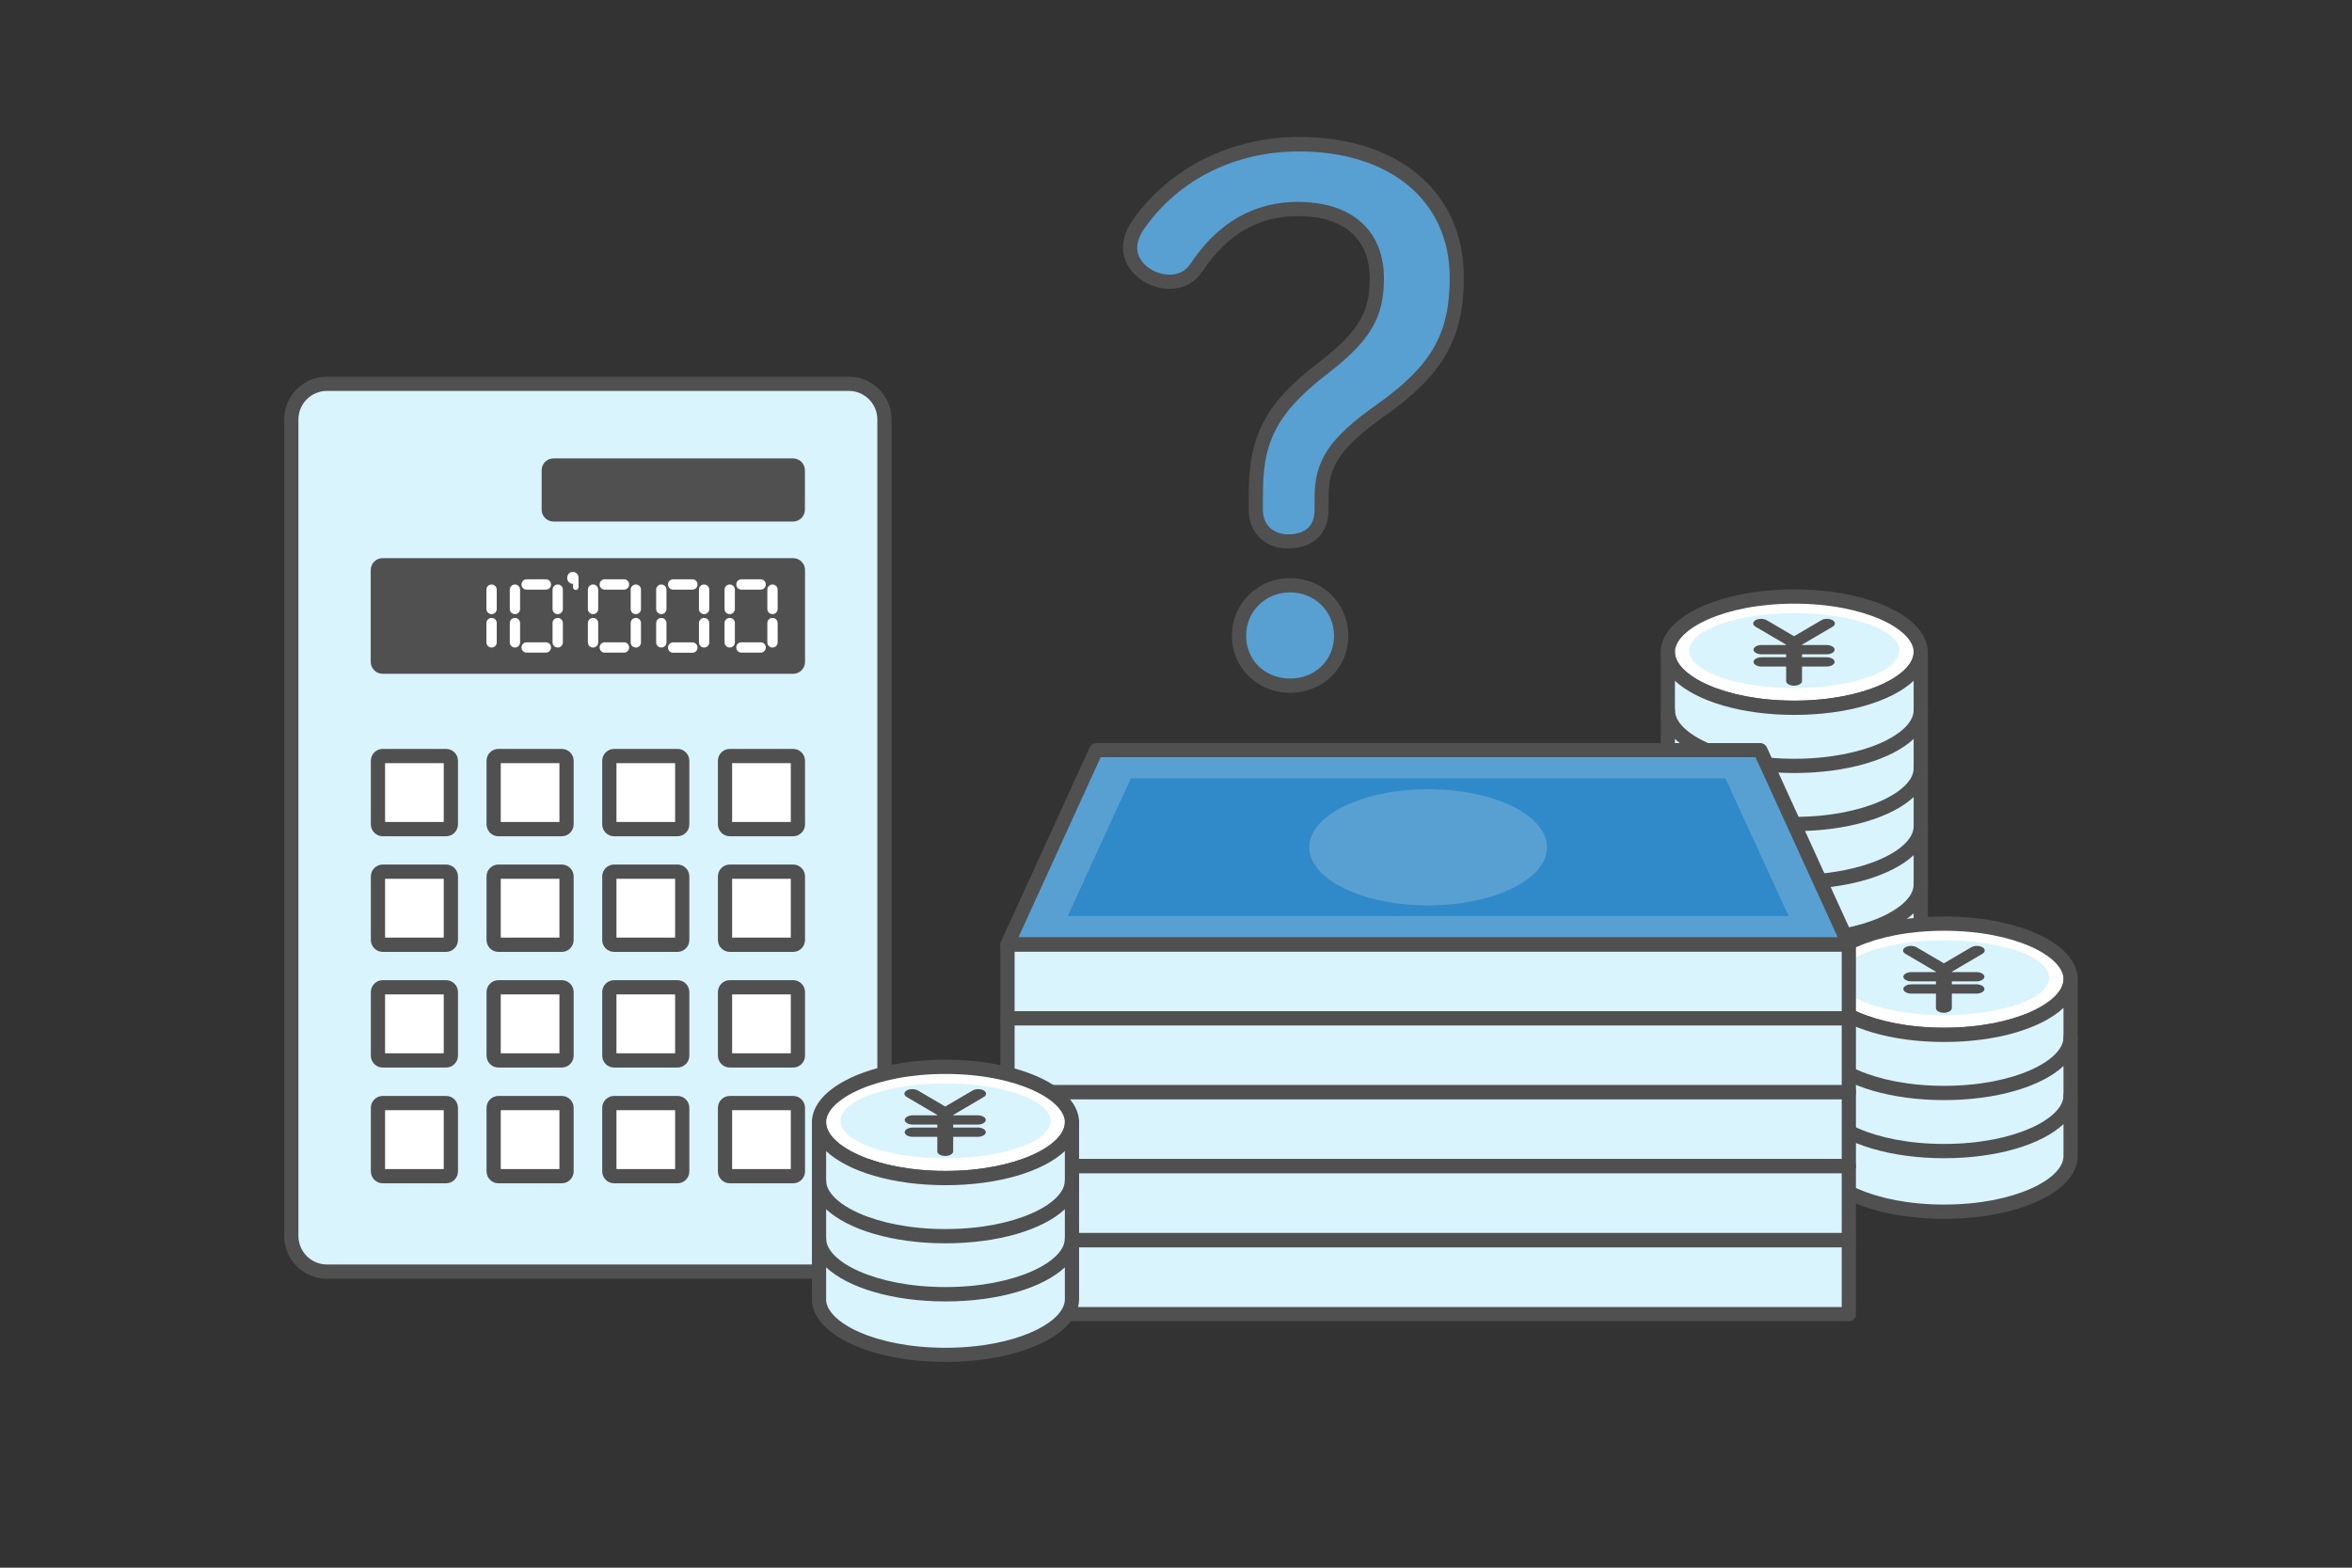 <svg width="240" height="160" viewBox="0 0 240 160" fill="none" xmlns="http://www.w3.org/2000/svg"><rect x="0" y="0" width="240" height="160" fill="#333333" stroke="none"/><g clip-path="url(#clip0_3051_125475)"><path d="M134.869 52.016C134.869 54.151 133.503 55.254 131.507 55.254C129.511 55.254 128.145 54.017 128.145 52.016V50.499C128.145 45.065 129.451 41.826 135.002 37.569C139.393 34.197 140.494 31.989 140.494 28.423C140.494 23.813 137.337 21.339 132.462 21.339C128.411 21.339 124.843 23.134 122.036 27.392C121.42 28.289 120.452 28.762 119.363 28.762C117.235 28.762 115.312 27.186 115.312 25.317C115.312 24.493 115.65 23.595 116.267 22.77C119.835 17.748 125.798 14.716 132.523 14.716C142.054 14.716 148.646 19.871 148.646 28.338C148.646 34.257 146.662 37.763 140.965 41.826C135.958 45.332 134.857 47.467 134.857 50.706V52.016H134.869ZM136.853 64.886C136.853 67.773 134.591 69.98 131.64 69.98C128.689 69.98 126.427 67.773 126.427 64.886C126.427 61.999 128.689 59.73 131.64 59.73C134.591 59.73 136.853 61.999 136.853 64.886Z" fill="#589FD2"/><path d="M131.64 70.708C128.314 70.708 125.701 68.148 125.701 64.885C125.701 61.622 128.314 59.002 131.64 59.002C134.966 59.002 137.579 61.586 137.579 64.885C137.579 68.185 134.966 70.708 131.64 70.708ZM131.64 60.458C129.124 60.458 127.153 62.399 127.153 64.885C127.153 67.372 129.076 69.252 131.64 69.252C134.204 69.252 136.127 67.372 136.127 64.885C136.127 62.399 134.156 60.458 131.64 60.458ZM131.507 55.982C129.064 55.982 127.419 54.393 127.419 52.015V50.499C127.419 44.422 129.149 41.135 134.567 36.986C138.994 33.59 139.768 31.516 139.768 28.41C139.768 24.371 137.107 22.054 132.463 22.054C128.399 22.054 125.181 23.922 122.641 27.78C121.891 28.871 120.694 29.478 119.364 29.478C116.824 29.478 114.586 27.525 114.586 25.305C114.586 24.323 114.973 23.291 115.687 22.321C119.4 17.105 125.689 13.976 132.523 13.976C142.756 13.976 149.372 19.604 149.372 28.325C149.372 34.512 147.279 38.199 141.377 42.408C136.442 45.865 135.571 47.831 135.571 50.693V52.003C135.571 54.441 134.011 55.97 131.483 55.97L131.507 55.982ZM132.463 20.611C137.942 20.611 141.22 23.534 141.22 28.422C141.22 32.425 139.816 34.791 135.45 38.151C129.862 42.445 128.87 45.55 128.87 50.511V52.028C128.87 53.568 129.886 54.538 131.507 54.538C132.487 54.538 134.144 54.211 134.144 52.028V50.718C134.144 46.945 135.704 44.652 140.554 41.244C146.07 37.314 147.932 34.063 147.932 28.35C147.932 20.514 141.885 15.456 132.535 15.456C126.076 15.456 120.367 18.282 116.86 23.194C116.328 23.91 116.037 24.662 116.037 25.317C116.037 26.736 117.622 28.034 119.364 28.034C120.234 28.034 120.972 27.658 121.444 26.967C124.226 22.746 127.939 20.599 132.475 20.599L132.463 20.611Z" fill="#505050"/><path d="M86.621 39.17H33.354C31.35 39.17 29.726 40.799 29.726 42.809V126.142C29.726 128.152 31.35 129.781 33.354 129.781H86.621C88.625 129.781 90.25 128.152 90.25 126.142V42.809C90.25 40.799 88.625 39.17 86.621 39.17Z" fill="#DAF4FD"/><path d="M86.621 130.509H33.354C30.947 130.509 29 128.544 29 126.143V42.809C29 40.407 30.947 38.442 33.354 38.442H86.621C89.028 38.442 90.976 40.407 90.976 42.809V126.143C90.976 128.544 89.028 130.509 86.621 130.509ZM33.354 39.898C31.758 39.898 30.451 41.208 30.451 42.809V126.143C30.451 127.744 31.758 129.054 33.354 129.054H86.621C88.218 129.054 89.524 127.744 89.524 126.143V42.809C89.524 41.208 88.218 39.898 86.621 39.898H33.354Z" fill="#505050"/><path d="M80.936 56.965H39.039C38.371 56.965 37.829 57.508 37.829 58.178V67.554C37.829 68.224 38.371 68.767 39.039 68.767H80.936C81.604 68.767 82.146 68.224 82.146 67.554V58.178C82.146 57.508 81.604 56.965 80.936 56.965Z" fill="#505050"/><path d="M80.924 46.787H56.48C55.812 46.787 55.27 47.33 55.27 48V52.015C55.27 52.685 55.812 53.228 56.48 53.228H80.924C81.592 53.228 82.134 52.685 82.134 52.015V48C82.134 47.33 81.592 46.787 80.924 46.787Z" fill="#505050"/><path d="M45.523 77.161H39.039C38.772 77.161 38.556 77.378 38.556 77.646V84.136C38.556 84.404 38.772 84.621 39.039 84.621H45.523C45.79 84.621 46.006 84.404 46.006 84.136V77.646C46.006 77.378 45.79 77.161 45.523 77.161Z" fill="white"/><path d="M45.28 77.889V83.894H39.293V77.889H45.28ZM45.522 76.434H39.051C38.386 76.434 37.842 76.979 37.842 77.647V84.136C37.842 84.803 38.386 85.349 39.051 85.349H45.522C46.188 85.349 46.732 84.803 46.732 84.136V77.647C46.732 76.979 46.188 76.434 45.522 76.434Z" fill="#505050"/><path d="M57.327 77.161H50.844C50.577 77.161 50.36 77.378 50.36 77.646V84.136C50.36 84.404 50.577 84.621 50.844 84.621H57.327C57.594 84.621 57.811 84.404 57.811 84.136V77.646C57.811 77.378 57.594 77.161 57.327 77.161Z" fill="white"/><path d="M57.085 77.889V83.894H51.098V77.889H57.085ZM57.327 76.434H50.856C50.191 76.434 49.647 76.979 49.647 77.647V84.136C49.647 84.803 50.191 85.349 50.856 85.349H57.327C57.992 85.349 58.536 84.803 58.536 84.136V77.647C58.536 76.979 57.992 76.434 57.327 76.434Z" fill="#505050"/><path d="M69.132 77.161H62.649C62.382 77.161 62.165 77.378 62.165 77.646V84.136C62.165 84.404 62.382 84.621 62.649 84.621H69.132C69.399 84.621 69.616 84.404 69.616 84.136V77.646C69.616 77.378 69.399 77.161 69.132 77.161Z" fill="white"/><path d="M68.89 77.889V83.894H62.903V77.889H68.89ZM69.132 76.434H62.661C61.995 76.434 61.451 76.979 61.451 77.647V84.136C61.451 84.803 61.995 85.349 62.661 85.349H69.132C69.797 85.349 70.341 84.803 70.341 84.136V77.647C70.341 76.979 69.797 76.434 69.132 76.434Z" fill="#505050"/><path d="M80.936 77.161H74.454C74.186 77.161 73.97 77.378 73.97 77.646V84.136C73.97 84.404 74.186 84.621 74.454 84.621H80.936C81.204 84.621 81.42 84.404 81.42 84.136V77.646C81.42 77.378 81.204 77.161 80.936 77.161Z" fill="white"/><path d="M80.694 77.889V83.894H74.707V77.889H80.694ZM80.936 76.434H74.465C73.8 76.434 73.256 76.979 73.256 77.647V84.136C73.256 84.803 73.8 85.349 74.465 85.349H80.936C81.602 85.349 82.146 84.803 82.146 84.136V77.647C82.146 76.979 81.602 76.434 80.936 76.434Z" fill="#505050"/><path d="M45.523 88.964H39.039C38.772 88.964 38.556 89.181 38.556 89.449V95.939C38.556 96.207 38.772 96.424 39.039 96.424H45.523C45.79 96.424 46.006 96.207 46.006 95.939V89.449C46.006 89.181 45.79 88.964 45.523 88.964Z" fill="white"/><path d="M45.28 89.691V95.695H39.293V89.691H45.28ZM45.522 88.235H39.051C38.386 88.235 37.842 88.781 37.842 89.448V95.938C37.842 96.605 38.386 97.151 39.051 97.151H45.522C46.188 97.151 46.732 96.605 46.732 95.938V89.448C46.732 88.781 46.188 88.235 45.522 88.235Z" fill="#505050"/><path d="M57.327 88.964H50.844C50.577 88.964 50.36 89.181 50.36 89.449V95.939C50.36 96.207 50.577 96.424 50.844 96.424H57.327C57.594 96.424 57.811 96.207 57.811 95.939V89.449C57.811 89.181 57.594 88.964 57.327 88.964Z" fill="white"/><path d="M57.085 89.691V95.695H51.098V89.691H57.085ZM57.327 88.235H50.856C50.191 88.235 49.647 88.781 49.647 89.448V95.938C49.647 96.605 50.191 97.151 50.856 97.151H57.327C57.992 97.151 58.536 96.605 58.536 95.938V89.448C58.536 88.781 57.992 88.235 57.327 88.235Z" fill="#505050"/><path d="M69.132 88.964H62.649C62.382 88.964 62.165 89.181 62.165 89.449V95.939C62.165 96.207 62.382 96.424 62.649 96.424H69.132C69.399 96.424 69.616 96.207 69.616 95.939V89.449C69.616 89.181 69.399 88.964 69.132 88.964Z" fill="white"/><path d="M68.89 89.691V95.695H62.903V89.691H68.89ZM69.132 88.235H62.661C61.995 88.235 61.451 88.781 61.451 89.448V95.938C61.451 96.605 61.995 97.151 62.661 97.151H69.132C69.797 97.151 70.341 96.605 70.341 95.938V89.448C70.341 88.781 69.797 88.235 69.132 88.235Z" fill="#505050"/><path d="M80.936 88.964H74.454C74.186 88.964 73.97 89.181 73.97 89.449V95.939C73.97 96.207 74.186 96.424 74.454 96.424H80.936C81.204 96.424 81.42 96.207 81.42 95.939V89.449C81.42 89.181 81.204 88.964 80.936 88.964Z" fill="white"/><path d="M80.694 89.691V95.695H74.707V89.691H80.694ZM80.936 88.235H74.465C73.8 88.235 73.256 88.781 73.256 89.448V95.938C73.256 96.605 73.8 97.151 74.465 97.151H80.936C81.602 97.151 82.146 96.605 82.146 95.938V89.448C82.146 88.781 81.602 88.235 80.936 88.235Z" fill="#505050"/><path d="M45.523 100.778H39.039C38.772 100.778 38.556 100.996 38.556 101.264V107.753C38.556 108.021 38.772 108.238 39.039 108.238H45.523C45.79 108.238 46.006 108.021 46.006 107.753V101.264C46.006 100.996 45.79 100.778 45.523 100.778Z" fill="white"/><path d="M45.28 101.494V107.498H39.293V101.494H45.28ZM45.522 100.038H39.051C38.386 100.038 37.842 100.584 37.842 101.251V107.741C37.842 108.408 38.386 108.954 39.051 108.954H45.522C46.188 108.954 46.732 108.408 46.732 107.741V101.251C46.732 100.584 46.188 100.038 45.522 100.038Z" fill="#505050"/><path d="M57.327 100.778H50.844C50.577 100.778 50.36 100.996 50.36 101.264V107.753C50.36 108.021 50.577 108.238 50.844 108.238H57.327C57.594 108.238 57.811 108.021 57.811 107.753V101.264C57.811 100.996 57.594 100.778 57.327 100.778Z" fill="white"/><path d="M57.085 101.494V107.498H51.098V101.494H57.085ZM57.327 100.038H50.856C50.191 100.038 49.647 100.584 49.647 101.251V107.741C49.647 108.408 50.191 108.954 50.856 108.954H57.327C57.992 108.954 58.536 108.408 58.536 107.741V101.251C58.536 100.584 57.992 100.038 57.327 100.038Z" fill="#505050"/><path d="M69.132 100.778H62.649C62.382 100.778 62.165 100.996 62.165 101.264V107.753C62.165 108.021 62.382 108.238 62.649 108.238H69.132C69.399 108.238 69.616 108.021 69.616 107.753V101.264C69.616 100.996 69.399 100.778 69.132 100.778Z" fill="white"/><path d="M68.89 101.494V107.498H62.903V101.494H68.89ZM69.132 100.038H62.661C61.995 100.038 61.451 100.584 61.451 101.251V107.741C61.451 108.408 61.995 108.954 62.661 108.954H69.132C69.797 108.954 70.341 108.408 70.341 107.741V101.251C70.341 100.584 69.797 100.038 69.132 100.038Z" fill="#505050"/><path d="M80.936 100.778H74.454C74.186 100.778 73.97 100.996 73.97 101.264V107.753C73.97 108.021 74.186 108.238 74.454 108.238H80.936C81.204 108.238 81.42 108.021 81.42 107.753V101.264C81.42 100.996 81.204 100.778 80.936 100.778Z" fill="white"/><path d="M80.694 101.494V107.498H74.707V101.494H80.694ZM80.936 100.038H74.465C73.8 100.038 73.256 100.584 73.256 101.251V107.741C73.256 108.408 73.8 108.954 74.465 108.954H80.936C81.602 108.954 82.146 108.408 82.146 107.741V101.251C82.146 100.584 81.602 100.038 80.936 100.038Z" fill="#505050"/><path d="M45.523 112.581H39.039C38.772 112.581 38.556 112.798 38.556 113.066V119.556C38.556 119.824 38.772 120.041 39.039 120.041H45.523C45.79 120.041 46.006 119.824 46.006 119.556V113.066C46.006 112.798 45.79 112.581 45.523 112.581Z" fill="white"/><path d="M45.28 113.308V119.313H39.293V113.308H45.28ZM45.522 111.853H39.051C38.386 111.853 37.842 112.398 37.842 113.066V119.555C37.842 120.222 38.386 120.768 39.051 120.768H45.522C46.188 120.768 46.732 120.222 46.732 119.555V113.066C46.732 112.398 46.188 111.853 45.522 111.853Z" fill="#505050"/><path d="M57.327 112.581H50.844C50.577 112.581 50.36 112.798 50.36 113.066V119.556C50.36 119.824 50.577 120.041 50.844 120.041H57.327C57.594 120.041 57.811 119.824 57.811 119.556V113.066C57.811 112.798 57.594 112.581 57.327 112.581Z" fill="white"/><path d="M57.085 113.308V119.313H51.098V113.308H57.085ZM57.327 111.853H50.856C50.191 111.853 49.647 112.398 49.647 113.066V119.555C49.647 120.222 50.191 120.768 50.856 120.768H57.327C57.992 120.768 58.536 120.222 58.536 119.555V113.066C58.536 112.398 57.992 111.853 57.327 111.853Z" fill="#505050"/><path d="M69.132 112.581H62.649C62.382 112.581 62.165 112.798 62.165 113.066V119.556C62.165 119.824 62.382 120.041 62.649 120.041H69.132C69.399 120.041 69.616 119.824 69.616 119.556V113.066C69.616 112.798 69.399 112.581 69.132 112.581Z" fill="white"/><path d="M68.89 113.308V119.313H62.903V113.308H68.89ZM69.132 111.853H62.661C61.995 111.853 61.451 112.398 61.451 113.066V119.555C61.451 120.222 61.995 120.768 62.661 120.768H69.132C69.797 120.768 70.341 120.222 70.341 119.555V113.066C70.341 112.398 69.797 111.853 69.132 111.853Z" fill="#505050"/><path d="M80.936 112.581H74.454C74.186 112.581 73.97 112.798 73.97 113.066V119.556C73.97 119.824 74.186 120.041 74.454 120.041H80.936C81.204 120.041 81.42 119.824 81.42 119.556V113.066C81.42 112.798 81.204 112.581 80.936 112.581Z" fill="white"/><path d="M80.694 113.308V119.313H74.707V113.308H80.694ZM80.936 111.853H74.465C73.8 111.853 73.256 112.398 73.256 113.066V119.555C73.256 120.222 73.8 120.768 74.465 120.768H80.936C81.602 120.768 82.146 120.222 82.146 119.555V113.066C82.146 112.398 81.602 111.853 80.936 111.853Z" fill="#505050"/><path d="M74.466 59.657H74.454C74.166 59.657 73.934 59.891 73.934 60.179V62.156C73.934 62.444 74.166 62.678 74.454 62.678H74.466C74.753 62.678 74.986 62.444 74.986 62.156V60.179C74.986 59.891 74.753 59.657 74.466 59.657Z" fill="white"/><path d="M74.466 63.066H74.454C74.166 63.066 73.934 63.3 73.934 63.588V65.565C73.934 65.853 74.166 66.087 74.454 66.087H74.466C74.753 66.087 74.986 65.853 74.986 65.565V63.588C74.986 63.3 74.753 63.066 74.466 63.066Z" fill="white"/><path d="M78.832 59.657H78.82C78.533 59.657 78.3 59.891 78.3 60.179V62.156C78.3 62.444 78.533 62.678 78.82 62.678H78.832C79.119 62.678 79.352 62.444 79.352 62.156V60.179C79.352 59.891 79.119 59.657 78.832 59.657Z" fill="white"/><path d="M78.832 63.066H78.82C78.533 63.066 78.3 63.3 78.3 63.588V65.565C78.3 65.853 78.533 66.087 78.82 66.087H78.832C79.119 66.087 79.352 65.853 79.352 65.565V63.588C79.352 63.3 79.119 63.066 78.832 63.066Z" fill="white"/><path d="M78.143 66.087V66.074C78.143 65.786 77.91 65.553 77.623 65.553H75.651C75.364 65.553 75.131 65.786 75.131 66.074V66.087C75.131 66.374 75.364 66.608 75.651 66.608H77.623C77.91 66.608 78.143 66.374 78.143 66.087Z" fill="white"/><path d="M78.143 59.658V59.646C78.143 59.358 77.91 59.124 77.623 59.124H75.651C75.364 59.124 75.131 59.358 75.131 59.646V59.658C75.131 59.946 75.364 60.179 75.651 60.179H77.623C77.91 60.179 78.143 59.946 78.143 59.658Z" fill="white"/><path d="M67.487 59.657H67.475C67.188 59.657 66.955 59.891 66.955 60.179V62.156C66.955 62.444 67.188 62.678 67.475 62.678H67.487C67.775 62.678 68.007 62.444 68.007 62.156V60.179C68.007 59.891 67.775 59.657 67.487 59.657Z" fill="white"/><path d="M67.487 63.066H67.475C67.188 63.066 66.955 63.3 66.955 63.588V65.565C66.955 65.853 67.188 66.087 67.475 66.087H67.487C67.775 66.087 68.007 65.853 68.007 65.565V63.588C68.007 63.3 67.775 63.066 67.487 63.066Z" fill="white"/><path d="M71.853 59.657H71.841C71.554 59.657 71.321 59.891 71.321 60.179V62.156C71.321 62.444 71.554 62.678 71.841 62.678H71.853C72.141 62.678 72.374 62.444 72.374 62.156V60.179C72.374 59.891 72.141 59.657 71.853 59.657Z" fill="white"/><path d="M71.853 63.066H71.841C71.554 63.066 71.321 63.3 71.321 63.588V65.565C71.321 65.853 71.554 66.087 71.841 66.087H71.853C72.141 66.087 72.374 65.853 72.374 65.565V63.588C72.374 63.3 72.141 63.066 71.853 63.066Z" fill="white"/><path d="M71.176 66.098V66.086C71.176 65.798 70.943 65.564 70.656 65.564H68.684C68.397 65.564 68.164 65.798 68.164 66.086V66.098C68.164 66.386 68.397 66.62 68.684 66.62H70.656C70.943 66.62 71.176 66.386 71.176 66.098Z" fill="white"/><path d="M71.176 59.658V59.646C71.176 59.358 70.943 59.124 70.656 59.124H68.684C68.397 59.124 68.164 59.358 68.164 59.646V59.658C68.164 59.946 68.397 60.179 68.684 60.179H70.656C70.943 60.179 71.176 59.946 71.176 59.658Z" fill="white"/><path d="M52.55 59.657H52.538C52.25 59.657 52.018 59.891 52.018 60.179V62.156C52.018 62.444 52.25 62.678 52.538 62.678H52.55C52.837 62.678 53.07 62.444 53.07 62.156V60.179C53.07 59.891 52.837 59.657 52.55 59.657Z" fill="white"/><path d="M52.55 63.066H52.538C52.25 63.066 52.018 63.3 52.018 63.588V65.565C52.018 65.853 52.25 66.087 52.538 66.087H52.55C52.837 66.087 53.07 65.853 53.07 65.565V63.588C53.07 63.3 52.837 63.066 52.55 63.066Z" fill="white"/><path d="M56.916 59.657H56.904C56.617 59.657 56.384 59.891 56.384 60.179V62.156C56.384 62.444 56.617 62.678 56.904 62.678H56.916C57.203 62.678 57.436 62.444 57.436 62.156V60.179C57.436 59.891 57.203 59.657 56.916 59.657Z" fill="white"/><path d="M56.916 63.066H56.904C56.617 63.066 56.384 63.3 56.384 63.588V65.565C56.384 65.853 56.617 66.087 56.904 66.087H56.916C57.203 66.087 57.436 65.853 57.436 65.565V63.588C57.436 63.3 57.203 63.066 56.916 63.066Z" fill="white"/><path d="M56.227 66.087V66.074C56.227 65.786 55.994 65.553 55.706 65.553H53.735C53.448 65.553 53.215 65.786 53.215 66.074V66.087C53.215 66.374 53.448 66.608 53.735 66.608H55.706C55.994 66.608 56.227 66.374 56.227 66.087Z" fill="white"/><path d="M56.227 59.658V59.646C56.227 59.358 55.994 59.124 55.706 59.124H53.735C53.448 59.124 53.215 59.358 53.215 59.646V59.658C53.215 59.946 53.448 60.179 53.735 60.179H55.706C55.994 60.179 56.227 59.946 56.227 59.658Z" fill="white"/><path d="M60.52 59.657H60.508C60.221 59.657 59.988 59.891 59.988 60.179V62.156C59.988 62.444 60.221 62.678 60.508 62.678H60.52C60.808 62.678 61.041 62.444 61.041 62.156V60.179C61.041 59.891 60.808 59.657 60.52 59.657Z" fill="white"/><path d="M60.52 63.066H60.508C60.221 63.066 59.988 63.3 59.988 63.588V65.565C59.988 65.853 60.221 66.087 60.508 66.087H60.52C60.808 66.087 61.041 65.853 61.041 65.565V63.588C61.041 63.3 60.808 63.066 60.52 63.066Z" fill="white"/><path d="M64.887 59.657H64.875C64.587 59.657 64.355 59.891 64.355 60.179V62.156C64.355 62.444 64.587 62.678 64.875 62.678H64.887C65.174 62.678 65.407 62.444 65.407 62.156V60.179C65.407 59.891 65.174 59.657 64.887 59.657Z" fill="white"/><path d="M64.887 63.066H64.875C64.587 63.066 64.355 63.3 64.355 63.588V65.565C64.355 65.853 64.587 66.087 64.875 66.087H64.887C65.174 66.087 65.407 65.853 65.407 65.565V63.588C65.407 63.3 65.174 63.066 64.887 63.066Z" fill="white"/><path d="M64.197 66.087V66.074C64.197 65.786 63.964 65.553 63.677 65.553H61.706C61.418 65.553 61.186 65.786 61.186 66.074V66.087C61.186 66.374 61.418 66.608 61.706 66.608H63.677C63.964 66.608 64.197 66.374 64.197 66.087Z" fill="white"/><path d="M64.197 59.658V59.646C64.197 59.358 63.964 59.124 63.677 59.124H61.706C61.418 59.124 61.186 59.358 61.186 59.646V59.658C61.186 59.946 61.418 60.179 61.706 60.179H63.677C63.964 60.179 64.197 59.946 64.197 59.658Z" fill="white"/><path d="M50.167 59.657H50.155C49.868 59.657 49.635 59.891 49.635 60.179V62.156C49.635 62.444 49.868 62.678 50.155 62.678H50.167C50.454 62.678 50.687 62.444 50.687 62.156V60.179C50.687 59.891 50.454 59.657 50.167 59.657Z" fill="white"/><path d="M50.167 63.066H50.155C49.868 63.066 49.635 63.3 49.635 63.588V65.565C49.635 65.853 49.868 66.087 50.155 66.087H50.167C50.454 66.087 50.687 65.853 50.687 65.565V63.588C50.687 63.3 50.454 63.066 50.167 63.066Z" fill="white"/><path d="M58.355 58.372C58.076 58.421 57.883 58.675 57.883 58.966V59.015C57.883 59.33 58.137 59.585 58.451 59.585C58.451 59.585 58.463 59.585 58.475 59.585V59.937C58.475 60.082 58.596 60.216 58.754 60.216C58.899 60.216 59.032 60.094 59.032 59.937V58.942C59.032 58.602 58.73 58.324 58.367 58.384L58.355 58.372Z" fill="white"/><path d="M183.092 72.237C190.22 72.237 195.998 69.695 195.998 66.56C195.998 63.424 190.22 60.883 183.092 60.883C175.965 60.883 170.187 63.424 170.187 66.56C170.187 69.695 175.965 72.237 183.092 72.237Z" fill="white"/><path d="M183.092 72.964C175.448 72.964 169.461 70.149 169.461 66.559C169.461 62.968 175.448 60.154 183.092 60.154C190.736 60.154 196.711 62.968 196.711 66.559C196.711 70.149 190.724 72.964 183.092 72.964ZM183.092 61.61C175.92 61.61 170.912 64.218 170.912 66.559C170.912 68.9 175.908 71.508 183.092 71.508C190.277 71.508 195.272 68.9 195.272 66.559C195.272 64.218 190.277 61.61 183.092 61.61Z" fill="#505050"/><path d="M170.187 72.746C170.187 75.875 175.968 78.423 183.092 78.423C190.216 78.423 195.998 75.875 195.998 72.746V66.56C195.998 69.689 190.216 72.236 183.092 72.236C175.968 72.236 170.187 69.689 170.187 66.56V72.746Z" fill="#DAF4FD"/><path d="M183.092 79.151C175.448 79.151 169.461 76.337 169.461 72.746V66.56C169.461 66.159 169.788 65.832 170.187 65.832C170.586 65.832 170.912 66.159 170.912 66.56C170.912 68.901 175.908 71.509 183.092 71.509C190.277 71.509 195.272 68.901 195.272 66.56C195.272 66.159 195.599 65.832 195.998 65.832C196.397 65.832 196.723 66.159 196.723 66.56V72.746C196.723 76.337 190.736 79.151 183.104 79.151H183.092ZM170.912 69.483V72.746C170.912 75.087 175.908 77.695 183.092 77.695C190.277 77.695 195.272 75.087 195.272 72.746V69.483C193.047 71.57 188.487 72.965 183.092 72.965C177.698 72.965 173.138 71.57 170.912 69.483Z" fill="#505050"/><path d="M170.187 78.677C170.187 81.807 175.968 84.354 183.092 84.354C190.216 84.354 195.998 81.807 195.998 78.677V72.491C195.998 75.621 190.216 78.168 183.092 78.168C175.968 78.168 170.187 75.621 170.187 72.491V78.677Z" fill="#DAF4FD"/><path d="M183.092 85.082C175.448 85.082 169.461 82.268 169.461 78.678V72.492C169.461 72.091 169.788 71.764 170.187 71.764C170.586 71.764 170.912 72.091 170.912 72.492C170.912 74.833 175.908 77.441 183.092 77.441C190.277 77.441 195.272 74.833 195.272 72.492C195.272 72.091 195.599 71.764 195.998 71.764C196.397 71.764 196.723 72.091 196.723 72.492V78.678C196.723 82.268 190.736 85.082 183.104 85.082H183.092ZM170.912 75.415V78.678C170.912 81.019 175.908 83.627 183.092 83.627C190.277 83.627 195.272 81.019 195.272 78.678V75.415C193.047 77.501 188.487 78.896 183.092 78.896C177.698 78.896 173.138 77.501 170.912 75.415Z" fill="#505050"/><path d="M170.187 84.609C170.187 87.739 175.968 90.286 183.092 90.286C190.216 90.286 195.998 87.739 195.998 84.609V78.423C195.998 81.552 190.216 84.1 183.092 84.1C175.968 84.1 170.187 81.552 170.187 78.423V84.609Z" fill="#DAF4FD"/><path d="M183.092 91.013C175.448 91.013 169.461 88.199 169.461 84.609V78.422C169.461 78.022 169.788 77.694 170.187 77.694C170.586 77.694 170.912 78.022 170.912 78.422C170.912 80.763 175.908 83.371 183.092 83.371C190.277 83.371 195.272 80.763 195.272 78.422C195.272 78.022 195.599 77.694 195.998 77.694C196.397 77.694 196.723 78.022 196.723 78.422V84.609C196.723 88.199 190.736 91.013 183.104 91.013H183.092ZM170.912 81.346V84.609C170.912 86.95 175.908 89.558 183.092 89.558C190.277 89.558 195.272 86.95 195.272 84.609V81.346C193.047 83.432 188.487 84.827 183.092 84.827C177.698 84.827 173.138 83.432 170.912 81.346Z" fill="#505050"/><path d="M170.187 90.528C170.187 93.658 175.968 96.205 183.092 96.205C190.216 96.205 195.998 93.658 195.998 90.528V84.342C195.998 87.471 190.216 90.019 183.092 90.019C175.968 90.019 170.187 87.471 170.187 84.342V90.528Z" fill="#DAF4FD"/><path d="M183.092 96.933C175.448 96.933 169.461 94.119 169.461 90.528V84.342C169.461 83.942 169.788 83.614 170.187 83.614C170.586 83.614 170.912 83.942 170.912 84.342C170.912 86.683 175.908 89.291 183.092 89.291C190.277 89.291 195.272 86.683 195.272 84.342C195.272 83.942 195.599 83.614 195.998 83.614C196.397 83.614 196.723 83.942 196.723 84.342V90.528C196.723 94.119 190.736 96.933 183.104 96.933H183.092ZM170.912 87.278V90.54C170.912 92.882 175.908 95.49 183.092 95.49C190.277 95.49 195.272 92.882 195.272 90.54V87.278C193.047 89.364 188.487 90.759 183.092 90.759C177.698 90.759 173.138 89.364 170.912 87.278Z" fill="#505050"/><path d="M170.187 96.46C170.187 99.589 175.968 102.137 183.092 102.137C190.216 102.137 195.998 99.589 195.998 96.46V90.273C195.998 93.403 190.216 95.95 183.092 95.95C175.968 95.95 170.187 93.403 170.187 90.273V96.46Z" fill="#DAF4FD"/><path d="M183.092 102.865C175.448 102.865 169.461 100.051 169.461 96.46V90.274C169.461 89.873 169.788 89.546 170.187 89.546C170.586 89.546 170.912 89.873 170.912 90.274C170.912 92.615 175.908 95.223 183.092 95.223C190.277 95.223 195.272 92.615 195.272 90.274C195.272 89.873 195.599 89.546 195.998 89.546C196.397 89.546 196.723 89.873 196.723 90.274V96.46C196.723 100.051 190.736 102.865 183.104 102.865H183.092ZM170.912 93.209V96.472C170.912 98.813 175.908 101.421 183.092 101.421C190.277 101.421 195.272 98.813 195.272 96.472V93.209C193.047 95.296 188.487 96.691 183.092 96.691C177.698 96.691 173.138 95.296 170.912 93.209Z" fill="#505050"/><path d="M170.187 102.391C170.187 105.521 175.968 108.068 183.092 108.068C190.216 108.068 195.998 105.521 195.998 102.391V96.205C195.998 99.335 190.216 101.882 183.092 101.882C175.968 101.882 170.187 99.335 170.187 96.205V102.391Z" fill="#DAF4FD"/><path d="M183.092 108.796C175.448 108.796 169.461 105.982 169.461 102.392V96.205C169.461 95.805 169.788 95.478 170.187 95.478C170.586 95.478 170.912 95.805 170.912 96.205C170.912 98.546 175.908 101.154 183.092 101.154C190.277 101.154 195.272 98.546 195.272 96.205C195.272 95.805 195.599 95.478 195.998 95.478C196.397 95.478 196.723 95.805 196.723 96.205V102.392C196.723 105.982 190.736 108.796 183.104 108.796H183.092ZM170.912 99.129V102.392C170.912 104.733 175.908 107.341 183.092 107.341C190.277 107.341 195.272 104.733 195.272 102.392V99.129C193.047 101.215 188.487 102.61 183.092 102.61C177.698 102.61 173.138 101.215 170.912 99.129Z" fill="#505050"/><path d="M183.092 70.223C189.011 70.223 193.809 68.512 193.809 66.402C193.809 64.292 189.011 62.581 183.092 62.581C177.174 62.581 172.376 64.292 172.376 66.402C172.376 68.512 177.174 70.223 183.092 70.223Z" fill="#DAF4FD"/><path d="M186.394 66.778C186.842 66.778 187.205 66.56 187.205 66.305C187.205 66.05 186.842 65.832 186.394 65.832H183.879V65.795L186.999 63.964C187.314 63.782 187.314 63.479 186.999 63.297C186.685 63.115 186.177 63.115 185.862 63.297L183.068 64.934L180.274 63.297C179.96 63.115 179.452 63.115 179.137 63.297C178.823 63.479 178.823 63.782 179.137 63.964L182.258 65.795V65.832H179.742C179.294 65.832 178.932 66.05 178.932 66.305C178.932 66.56 179.294 66.778 179.742 66.778H182.258V67.081H179.742C179.294 67.081 178.932 67.299 178.932 67.554C178.932 67.809 179.294 68.027 179.742 68.027H182.258V69.507C182.258 69.774 182.621 69.98 183.068 69.98C183.516 69.98 183.879 69.762 183.879 69.507V68.027H186.394C186.842 68.027 187.205 67.809 187.205 67.554C187.205 67.299 186.842 67.081 186.394 67.081H183.879V66.778H186.394Z" fill="#505050"/><path d="M198.381 105.618C205.509 105.618 211.287 103.077 211.287 99.942C211.287 96.806 205.509 94.265 198.381 94.265C191.254 94.265 185.476 96.806 185.476 99.942C185.476 103.077 191.254 105.618 198.381 105.618Z" fill="white"/><path d="M198.381 106.346C190.737 106.346 184.75 103.532 184.75 99.942C184.75 96.351 190.737 93.537 198.381 93.537C206.025 93.537 212.013 96.351 212.013 99.942C212.013 103.532 206.025 106.346 198.381 106.346ZM198.381 94.993C191.209 94.993 186.201 97.601 186.201 99.942C186.201 102.283 191.197 104.891 198.381 104.891C205.566 104.891 210.561 102.283 210.561 99.942C210.561 97.601 205.566 94.993 198.381 94.993Z" fill="#505050"/><path d="M185.476 106.128C185.476 109.257 191.257 111.805 198.381 111.805C205.505 111.805 211.287 109.257 211.287 106.128V99.941C211.287 103.071 205.505 105.618 198.381 105.618C191.257 105.618 185.476 103.071 185.476 99.941V106.128Z" fill="#DAF4FD"/><path d="M198.381 112.533C190.737 112.533 184.75 109.718 184.75 106.128V99.942C184.75 99.541 185.077 99.214 185.476 99.214C185.875 99.214 186.201 99.541 186.201 99.942C186.201 102.283 191.197 104.891 198.381 104.891C205.566 104.891 210.561 102.283 210.561 99.942C210.561 99.541 210.888 99.214 211.287 99.214C211.686 99.214 212.013 99.541 212.013 99.942V106.128C212.013 109.718 206.025 112.533 198.381 112.533ZM186.201 102.865V106.128C186.201 108.469 191.197 111.077 198.381 111.077C205.566 111.077 210.561 108.469 210.561 106.128V102.865C208.336 104.951 203.776 106.346 198.381 106.346C192.987 106.346 188.427 104.951 186.201 102.865Z" fill="#505050"/><path d="M185.476 112.059C185.476 115.189 191.257 117.736 198.381 117.736C205.505 117.736 211.287 115.189 211.287 112.059V105.873C211.287 109.003 205.505 111.55 198.381 111.55C191.257 111.55 185.476 109.003 185.476 105.873V112.059Z" fill="#DAF4FD"/><path d="M198.381 118.464C190.737 118.464 184.75 115.65 184.75 112.06V105.873C184.75 105.473 185.077 105.146 185.476 105.146C185.875 105.146 186.201 105.473 186.201 105.873C186.201 108.214 191.197 110.822 198.381 110.822C205.566 110.822 210.561 108.214 210.561 105.873C210.561 105.473 210.888 105.146 211.287 105.146C211.686 105.146 212.013 105.473 212.013 105.873V112.06C212.013 115.65 206.025 118.464 198.381 118.464ZM186.201 108.797V112.06C186.201 114.401 191.197 117.009 198.381 117.009C205.566 117.009 210.561 114.401 210.561 112.06V108.797C208.336 110.883 203.776 112.278 198.381 112.278C192.987 112.278 188.427 110.883 186.201 108.797Z" fill="#505050"/><path d="M185.476 117.991C185.476 121.121 191.257 123.668 198.381 123.668C205.505 123.668 211.287 121.121 211.287 117.991V111.805C211.287 114.934 205.505 117.482 198.381 117.482C191.257 117.482 185.476 114.934 185.476 111.805V117.991Z" fill="#DAF4FD"/><path d="M198.381 124.395C190.737 124.395 184.75 121.581 184.75 117.99V111.804C184.75 111.404 185.077 111.076 185.476 111.076C185.875 111.076 186.201 111.404 186.201 111.804C186.201 114.145 191.197 116.753 198.381 116.753C205.566 116.753 210.561 114.145 210.561 111.804C210.561 111.404 210.888 111.076 211.287 111.076C211.686 111.076 212.013 111.404 212.013 111.804V117.99C212.013 121.581 206.025 124.395 198.381 124.395ZM186.201 114.727V117.99C186.201 120.331 191.197 122.939 198.381 122.939C205.566 122.939 210.561 120.331 210.561 117.99V114.727C208.336 116.814 203.776 118.209 198.381 118.209C192.987 118.209 188.427 116.814 186.201 114.727Z" fill="#505050"/><path d="M198.38 103.605C204.299 103.605 209.097 101.894 209.097 99.784C209.097 97.674 204.299 95.963 198.38 95.963C192.462 95.963 187.664 97.674 187.664 99.784C187.664 101.894 192.462 103.605 198.38 103.605Z" fill="#DAF4FD"/><path d="M201.682 100.16C202.13 100.16 202.493 99.941 202.493 99.687C202.493 99.432 202.13 99.214 201.682 99.214H199.167V99.177L202.287 97.346C202.602 97.164 202.602 96.86 202.287 96.678C201.973 96.496 201.465 96.496 201.15 96.678L198.356 98.316L195.562 96.678C195.248 96.496 194.74 96.496 194.425 96.678C194.111 96.86 194.111 97.164 194.425 97.346L197.546 99.177V99.214H195.03C194.583 99.214 194.22 99.432 194.22 99.687C194.22 99.941 194.583 100.16 195.03 100.16H197.546V100.463H195.03C194.583 100.463 194.22 100.681 194.22 100.936C194.22 101.191 194.583 101.409 195.03 101.409H197.546V102.889C197.546 103.156 197.909 103.362 198.356 103.362C198.804 103.362 199.167 103.144 199.167 102.889V101.409H201.682C202.13 101.409 202.493 101.191 202.493 100.936C202.493 100.681 202.13 100.463 201.682 100.463H199.167V100.16H201.682Z" fill="#505050"/><path d="M188.656 96.387H102.805V103.932H188.656V96.387Z" fill="#DAF4FD"/><path d="M188.656 104.66H102.805C102.406 104.66 102.079 104.332 102.079 103.932V96.387C102.079 95.987 102.406 95.659 102.805 95.659H188.656C189.056 95.659 189.382 95.987 189.382 96.387V103.932C189.382 104.332 189.056 104.66 188.656 104.66ZM103.531 103.204H187.931V97.115H103.531V103.204Z" fill="#505050"/><path d="M188.656 103.932H102.805V111.477H188.656V103.932Z" fill="#DAF4FD"/><path d="M188.656 112.205H102.805C102.406 112.205 102.079 111.877 102.079 111.477V103.932C102.079 103.532 102.406 103.204 102.805 103.204H188.656C189.056 103.204 189.382 103.532 189.382 103.932V111.477C189.382 111.877 189.056 112.205 188.656 112.205ZM103.531 110.749H187.931V104.66H103.531V110.749Z" fill="#505050"/><path d="M188.656 111.477H102.805V119.021H188.656V111.477Z" fill="#DAF4FD"/><path d="M188.656 119.75H102.805C102.406 119.75 102.079 119.422 102.079 119.022V111.477C102.079 111.077 102.406 110.749 102.805 110.749H188.656C189.056 110.749 189.382 111.077 189.382 111.477V119.022C189.382 119.422 189.056 119.75 188.656 119.75ZM103.531 118.294H187.931V112.205H103.531V118.294Z" fill="#505050"/><path d="M188.656 119.021H102.805V126.566H188.656V119.021Z" fill="#DAF4FD"/><path d="M188.656 127.294H102.805C102.406 127.294 102.079 126.967 102.079 126.567V119.022C102.079 118.621 102.406 118.294 102.805 118.294H188.656C189.056 118.294 189.382 118.621 189.382 119.022V126.567C189.382 126.967 189.056 127.294 188.656 127.294ZM103.531 125.839H187.931V119.75H103.531V125.839Z" fill="#505050"/><path d="M188.656 126.566H102.805V134.111H188.656V126.566Z" fill="#DAF4FD"/><path d="M188.656 134.851H102.805C102.406 134.851 102.079 134.524 102.079 134.123V126.578C102.079 126.178 102.406 125.851 102.805 125.851H188.656C189.056 125.851 189.382 126.178 189.382 126.578V134.123C189.382 134.524 189.056 134.851 188.656 134.851ZM103.531 133.395H187.931V127.306H103.531V133.395Z" fill="#505050"/><path d="M188.656 96.387H102.805L111.852 76.566H179.609L188.656 96.387Z" fill="#589FD2"/><path d="M188.656 97.115H102.805C102.563 97.115 102.333 96.994 102.2 96.775C102.067 96.557 102.043 96.302 102.152 96.084L111.199 76.263C111.32 76.009 111.574 75.839 111.864 75.839H179.621C179.899 75.839 180.165 76.009 180.286 76.263L189.334 96.084C189.43 96.314 189.418 96.569 189.285 96.775C189.152 96.981 188.922 97.115 188.68 97.115H188.656ZM103.93 95.647H187.519L179.137 77.282H112.312L103.93 95.647Z" fill="#505050"/><path d="M182.512 93.5H108.949L115.396 79.441H176.065L182.512 93.5Z" fill="#3089C8"/><path d="M145.73 92.408C152.43 92.408 157.862 89.752 157.862 86.477C157.862 83.201 152.43 80.545 145.73 80.545C139.03 80.545 133.599 83.201 133.599 86.477C133.599 89.752 139.03 92.408 145.73 92.408Z" fill="#589FD2"/><path d="M96.479 120.235C103.606 120.235 109.384 117.693 109.384 114.558C109.384 111.422 103.606 108.881 96.479 108.881C89.351 108.881 83.573 111.422 83.573 114.558C83.573 117.693 89.351 120.235 96.479 120.235Z" fill="white"/><path d="M96.479 120.963C88.835 120.963 82.848 118.148 82.848 114.558C82.848 110.967 88.835 108.153 96.479 108.153C104.123 108.153 110.11 110.967 110.11 114.558C110.11 118.148 104.123 120.963 96.479 120.963ZM96.479 109.609C89.306 109.609 84.299 112.217 84.299 114.558C84.299 116.899 89.294 119.507 96.479 119.507C103.663 119.507 108.659 116.899 108.659 114.558C108.659 112.217 103.663 109.609 96.479 109.609Z" fill="#505050"/><path d="M83.573 120.744C83.573 123.873 89.355 126.421 96.479 126.421C103.603 126.421 109.384 123.873 109.384 120.744V114.558C109.384 117.687 103.603 120.234 96.479 120.234C89.355 120.234 83.573 117.687 83.573 114.558V120.744Z" fill="#DAF4FD"/><path d="M96.479 127.149C88.835 127.149 82.848 124.335 82.848 120.744V114.558C82.848 114.158 83.174 113.83 83.573 113.83C83.972 113.83 84.299 114.158 84.299 114.558C84.299 116.899 89.294 119.507 96.479 119.507C103.663 119.507 108.659 116.899 108.659 114.558C108.659 114.158 108.985 113.83 109.384 113.83C109.784 113.83 110.11 114.158 110.11 114.558V120.744C110.11 124.335 104.123 127.149 96.479 127.149ZM84.299 117.481V120.744C84.299 123.085 89.294 125.693 96.479 125.693C103.663 125.693 108.659 123.085 108.659 120.744V117.481C106.433 119.568 101.873 120.963 96.479 120.963C91.085 120.963 86.525 119.568 84.299 117.481Z" fill="#505050"/><path d="M83.573 126.676C83.573 129.805 89.355 132.352 96.479 132.352C103.603 132.352 109.384 129.805 109.384 126.676V120.489C109.384 123.619 103.603 126.166 96.479 126.166C89.355 126.166 83.573 123.619 83.573 120.489V126.676Z" fill="#DAF4FD"/><path d="M96.479 133.08C88.835 133.08 82.848 130.266 82.848 126.676V120.49C82.848 120.089 83.174 119.762 83.573 119.762C83.972 119.762 84.299 120.089 84.299 120.49C84.299 122.831 89.294 125.439 96.479 125.439C103.663 125.439 108.659 122.831 108.659 120.49C108.659 120.089 108.985 119.762 109.384 119.762C109.784 119.762 110.11 120.089 110.11 120.49V126.676C110.11 130.266 104.123 133.08 96.479 133.08ZM84.299 123.413V126.676C84.299 129.017 89.294 131.625 96.479 131.625C103.663 131.625 108.659 129.017 108.659 126.676V123.413C106.433 125.499 101.873 126.894 96.479 126.894C91.085 126.894 86.525 125.499 84.299 123.413Z" fill="#505050"/><path d="M83.573 132.595C83.573 135.725 89.355 138.272 96.479 138.272C103.603 138.272 109.384 135.725 109.384 132.595V126.409C109.384 129.539 103.603 132.086 96.479 132.086C89.355 132.086 83.573 129.539 83.573 126.409V132.595Z" fill="#DAF4FD"/><path d="M96.479 139C88.835 139 82.848 136.186 82.848 132.596V126.409C82.848 126.009 83.174 125.682 83.573 125.682C83.972 125.682 84.299 126.009 84.299 126.409C84.299 128.751 89.294 131.358 96.479 131.358C103.663 131.358 108.659 128.751 108.659 126.409C108.659 126.009 108.985 125.682 109.384 125.682C109.784 125.682 110.11 126.009 110.11 126.409V132.596C110.11 136.186 104.123 139 96.479 139ZM84.299 129.345V132.608C84.299 134.949 89.294 137.557 96.479 137.557C103.663 137.557 108.659 134.949 108.659 132.608V129.345C106.433 131.431 101.873 132.826 96.479 132.826C91.085 132.826 86.525 131.431 84.299 129.345Z" fill="#505050"/><path d="M96.479 118.221C102.397 118.221 107.195 116.51 107.195 114.4C107.195 112.29 102.397 110.579 96.479 110.579C90.561 110.579 85.763 112.29 85.763 114.4C85.763 116.51 90.561 118.221 96.479 118.221Z" fill="#DAF4FD"/><path d="M99.781 114.776C100.229 114.776 100.591 114.558 100.591 114.303C100.591 114.048 100.229 113.83 99.781 113.83H97.265V113.793L100.386 111.962C100.7 111.78 100.7 111.477 100.386 111.295C100.071 111.113 99.563 111.113 99.249 111.295L96.455 112.932L93.661 111.295C93.346 111.113 92.838 111.113 92.524 111.295C92.21 111.477 92.21 111.78 92.524 111.962L95.644 113.793V113.83H93.129C92.681 113.83 92.318 114.048 92.318 114.303C92.318 114.558 92.681 114.776 93.129 114.776H95.644V115.079H93.129C92.681 115.079 92.318 115.298 92.318 115.552C92.318 115.807 92.681 116.025 93.129 116.025H95.644V117.505C95.644 117.772 96.007 117.978 96.455 117.978C96.902 117.978 97.265 117.76 97.265 117.505V116.025H99.781C100.229 116.025 100.591 115.807 100.591 115.552C100.591 115.298 100.229 115.079 99.781 115.079H97.265V114.776H99.781Z" fill="#505050"/></g><defs><clipPath id="clip0_3051_125475"><rect width="183" height="125" fill="white" transform="translate(29 14)"/></clipPath></defs></svg>
